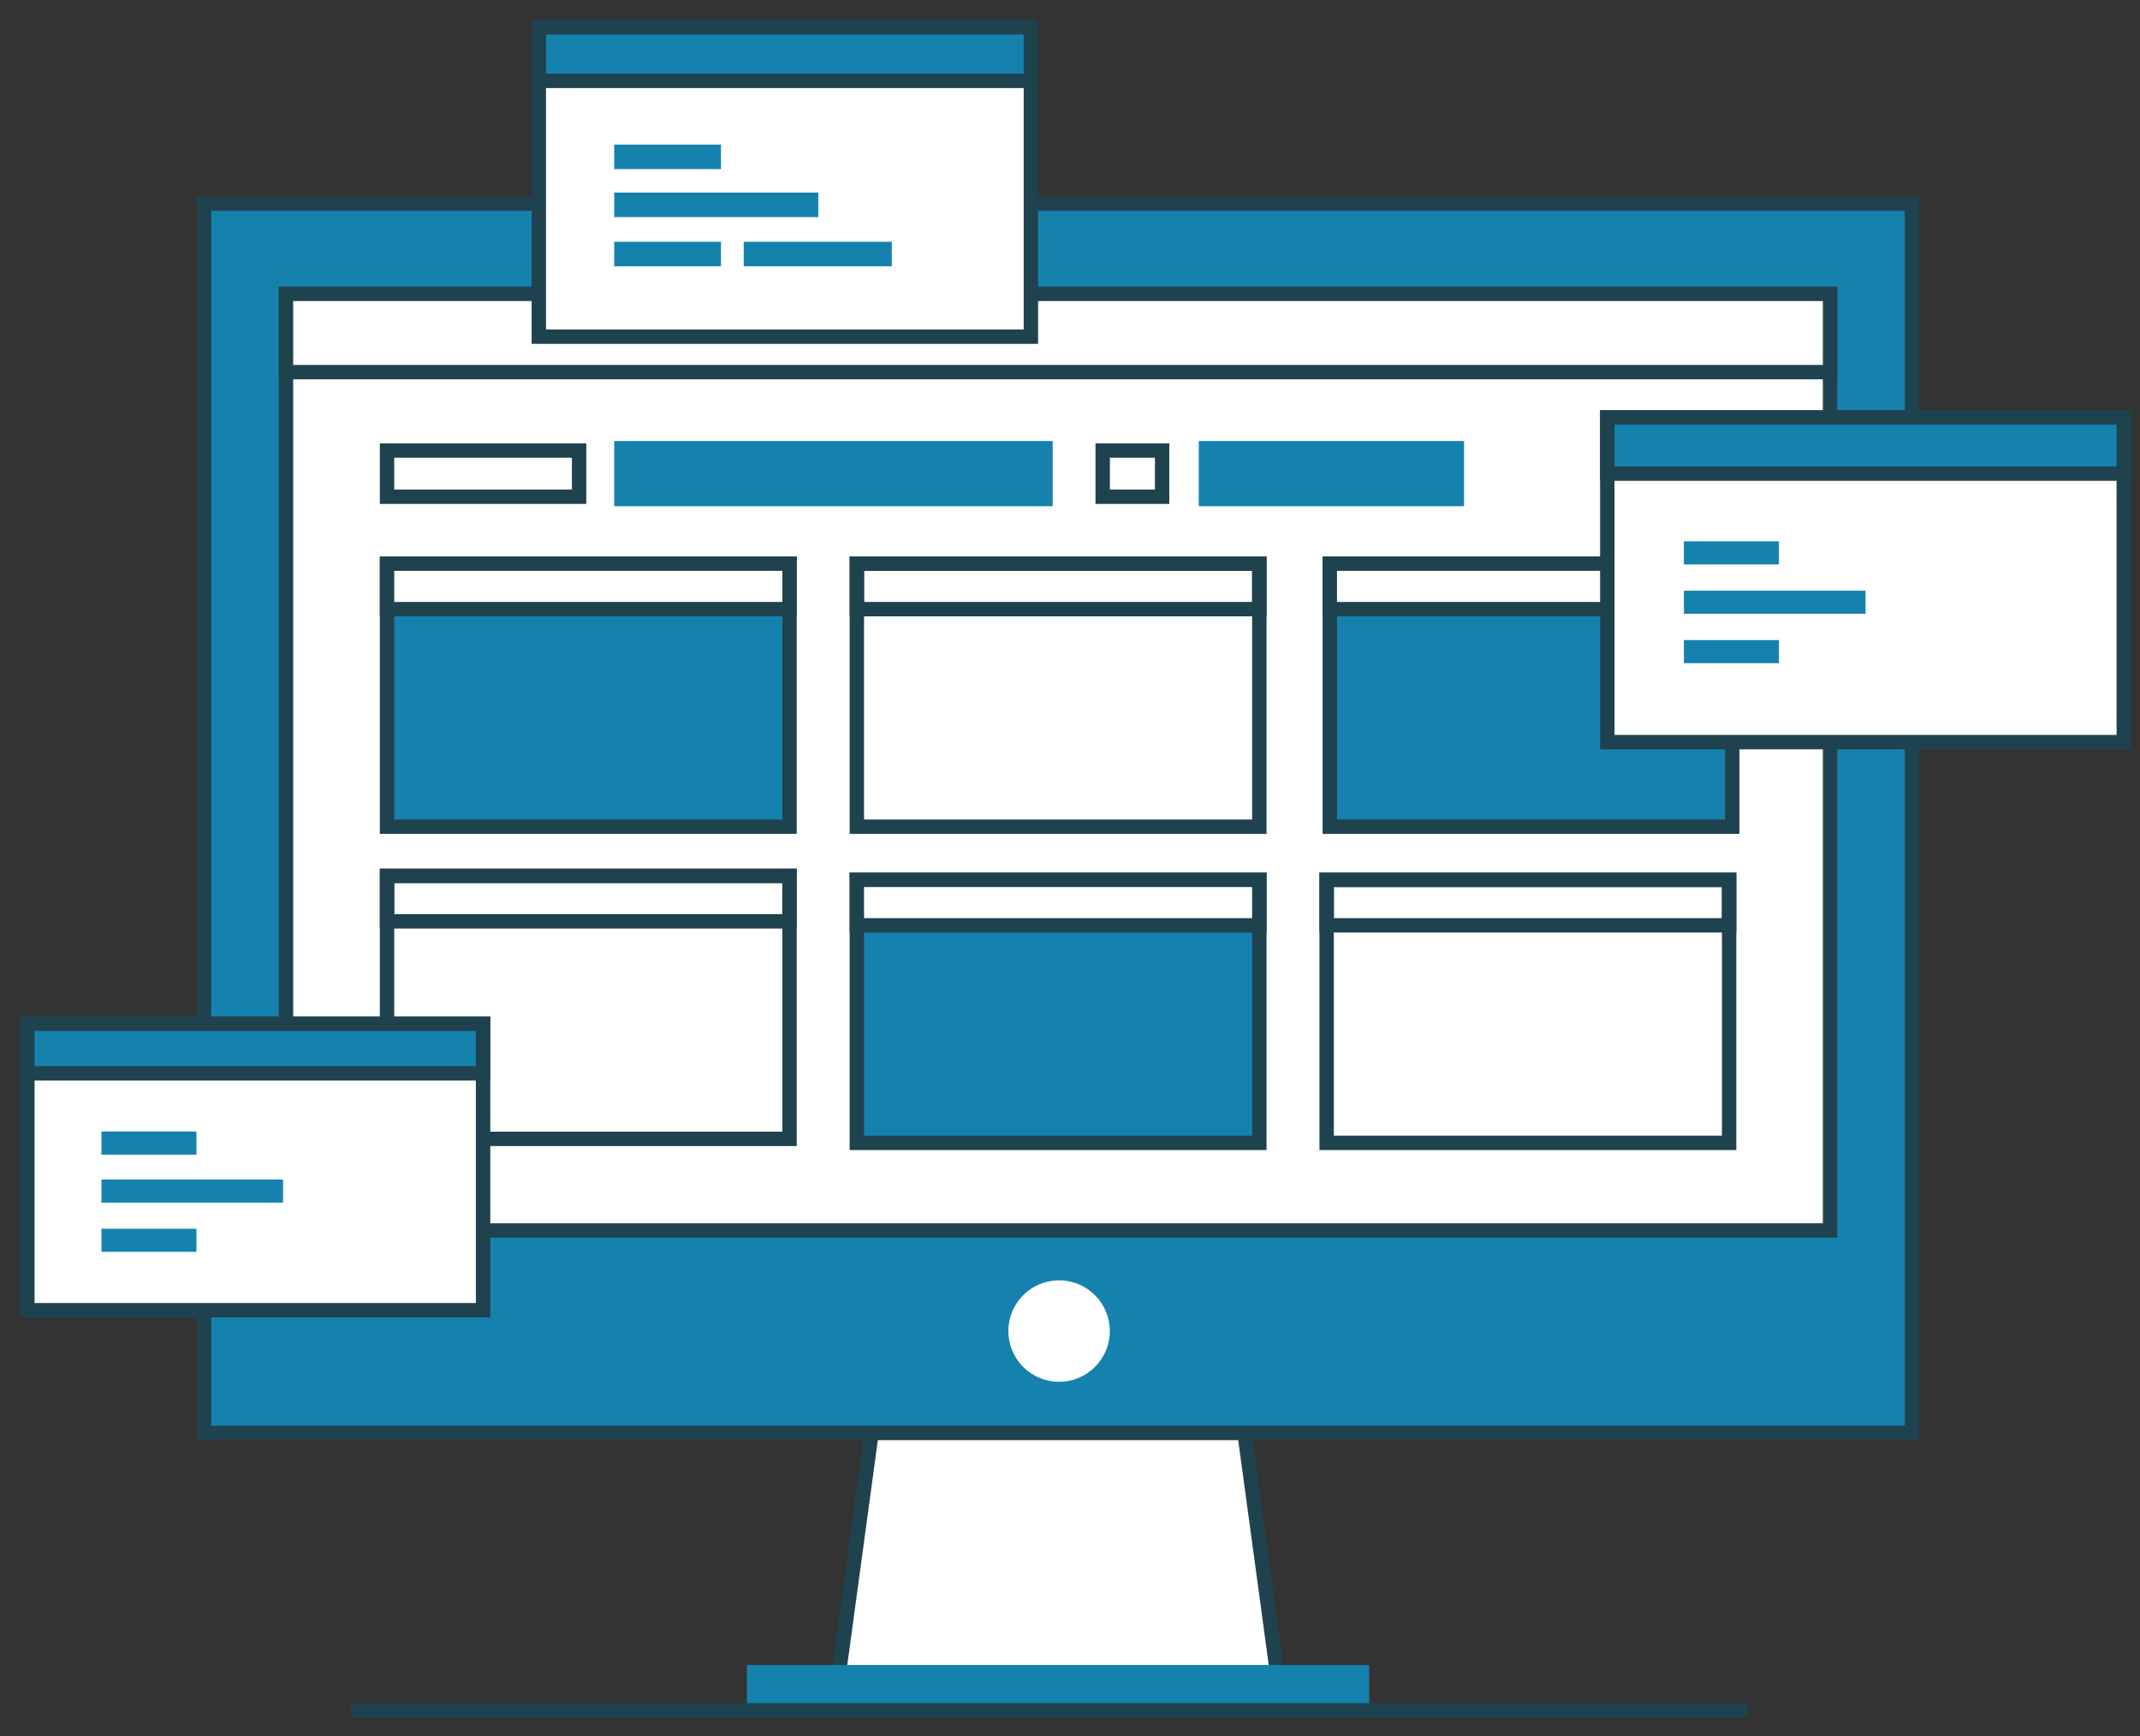 <svg xmlns="http://www.w3.org/2000/svg" width="106" height="86" viewBox="0 0 106 86">
  <rect x="0" y="0" width="106" height="86" fill="#333333" stroke="none"/>
  <g fill="none" fill-rule="evenodd" transform="translate(1 1)">
    <polygon fill="#FFF" points="42.347 68.671 40.304 83.715 62.509 83.715 60.466 68.671"/>
    <polygon stroke="#1F424F" stroke-width=".713" points="62.509 83.715 40.304 83.715 42.347 68.671 60.466 68.671"/>
    <polygon fill="#1582AE" points="9.106 69.977 93.707 69.977 93.707 9.087 9.106 9.087"/>
    <polygon stroke="#1F424F" stroke-width=".713" points="9.106 69.977 93.707 69.977 93.707 9.087 9.106 9.087"/>
    <polygon fill="#1582AE" points="35.995 83.715 66.818 83.715 66.818 81.47 35.995 81.47"/>
    <polygon fill="#FFF" points="13.166 59.948 89.648 59.948 89.648 13.555 13.166 13.555"/>
    <polygon stroke="#1F424F" stroke-width=".713" points="13.166 59.948 89.648 59.948 89.648 13.555 13.166 13.555"/>
    <g transform="translate(0 .071)">
      <path fill="#FFF" d="M53.972,64.859 C53.972,66.247 52.847,67.372 51.459,67.372 C50.071,67.372 48.946,66.247 48.946,64.859 C48.946,63.471 50.071,62.346 51.459,62.346 C52.847,62.346 53.972,63.471 53.972,64.859 Z"/>
      <polygon fill="#1582AE" points="18.171 39.876 38.107 39.876 38.107 26.848 18.171 26.848"/>
      <polygon stroke="#1F424F" stroke-width=".713" points="18.171 39.876 38.107 39.876 38.107 26.848 18.171 26.848"/>
      <polygon fill="#FFF" points="18.171 29.101 38.107 29.101 38.107 26.848 18.171 26.848"/>
      <polygon stroke="#1F424F" stroke-width=".713" points="18.171 29.101 38.107 29.101 38.107 26.848 18.171 26.848"/>
      <polygon stroke="#1F424F" stroke-width=".713" points="18.171 55.339 38.107 55.339 38.107 42.311 18.171 42.311"/>
      <polygon stroke="#1F424F" stroke-width=".713" points="18.171 44.564 38.107 44.564 38.107 42.311 18.171 42.311"/>
      <polygon stroke="#1F424F" stroke-width=".713" points="41.442 39.876 61.378 39.876 61.378 26.848 41.442 26.848"/>
      <polygon stroke="#1F424F" stroke-width=".713" points="41.442 29.101 61.378 29.101 61.378 26.848 41.442 26.848"/>
      <polygon fill="#1582AE" points="64.868 39.876 84.804 39.876 84.804 26.848 64.868 26.848"/>
      <polygon stroke="#1F424F" stroke-width=".713" points="64.868 39.876 84.804 39.876 84.804 26.848 64.868 26.848"/>
      <polygon fill="#FFF" points="64.868 29.101 84.804 29.101 84.804 26.848 64.868 26.848"/>
      <polygon stroke="#1F424F" stroke-width=".713" points="64.868 29.101 84.804 29.101 84.804 26.848 64.868 26.848"/>
      <polygon fill="#1582AE" points="41.442 55.537 61.378 55.537 61.378 42.509 41.442 42.509"/>
      <polygon stroke="#1F424F" stroke-width=".713" points="41.442 55.537 61.378 55.537 61.378 42.509 41.442 42.509"/>
      <polygon fill="#FFF" points="41.442 44.762 61.378 44.762 61.378 42.509 41.442 42.509"/>
      <polygon stroke="#1F424F" stroke-width=".713" points="41.442 44.762 61.378 44.762 61.378 42.509 41.442 42.509"/>
      <polygon stroke="#1F424F" stroke-width=".713" points="64.712 55.537 84.648 55.537 84.648 42.509 64.712 42.509"/>
      <polygon stroke="#1F424F" stroke-width=".713" points="64.712 44.762 84.648 44.762 84.648 42.509 64.712 42.509"/>
      <polygon fill="#FFF" points="78.614 35.687 104.197 35.687 104.197 19.607 78.614 19.607"/>
      <polygon stroke="#1F424F" stroke-width=".713" points="78.614 35.687 104.197 35.687 104.197 19.607 78.614 19.607"/>
      <polygon fill="#1582AE" points="78.614 22.388 104.197 22.388 104.197 19.607 78.614 19.607"/>
      <polygon stroke="#1F424F" stroke-width=".713" points="78.614 22.388 104.197 22.388 104.197 19.607 78.614 19.607"/>
      <path stroke="#1F424F" stroke-width=".713" d="M16.398,83.644 L85.534,83.644"/>
      <polygon stroke="#1F424F" stroke-width=".713" points="18.171 23.533 27.685 23.533 27.685 21.245 18.171 21.245"/>
      <polygon stroke="#1F424F" stroke-width=".713" points="53.619 23.533 56.563 23.533 56.563 21.245 53.619 21.245"/>
      <polygon fill="#1582AE" points="58.378 24.003 71.518 24.003 71.518 20.774 58.378 20.774"/>
      <polygon fill="#1582AE" points="29.424 24.003 51.143 24.003 51.143 20.774 29.424 20.774"/>
      <polygon fill="#FFF" points="13.166 17.362 89.648 17.362 89.648 13.484 13.166 13.484"/>
      <polygon stroke="#1F424F" stroke-width=".713" points="13.166 17.362 89.648 17.362 89.648 13.484 13.166 13.484"/>
      <polygon fill="#FFF" points="25.689 15.604 50.063 15.604 50.063 .285 25.689 .285"/>
      <polygon stroke="#1F424F" stroke-width=".713" points="25.689 15.604 50.063 15.604 50.063 .285 25.689 .285"/>
      <polygon fill="#1582AE" points="25.689 2.935 50.063 2.935 50.063 .285 25.689 .285"/>
      <polygon stroke="#1F424F" stroke-width=".713" points="25.689 2.935 50.063 2.935 50.063 .285 25.689 .285"/>
      <path stroke="#1582AE" stroke-width="1.145" d="M82.408 26.314L87.115 26.314M82.408 31.205L87.115 31.205M82.408 28.76L91.406 28.76"/>
      <polygon fill="#FFF" points=".356 63.827 22.928 63.827 22.928 49.64 .356 49.64"/>
      <polygon stroke="#1F424F" stroke-width=".713" points=".356 63.827 22.928 63.827 22.928 49.64 .356 49.64"/>
      <polygon fill="#1582AE" points=".356 52.094 22.928 52.094 22.928 49.64 .356 49.64"/>
      <polygon stroke="#1F424F" stroke-width=".713" points=".356 52.094 22.928 52.094 22.928 49.64 .356 49.64"/>
      <path stroke="#1582AE" stroke-width="1.145" d="M4.024 55.548L8.731 55.548M4.024 60.362L8.731 60.362M4.024 57.925L13.021 57.925"/>
      <path stroke="#1582AE" stroke-width="1.214" d="M29.424 6.698L34.712 6.698M29.424 11.512L34.712 11.512M35.838 11.512L43.174 11.512M29.424 9.075L39.532 9.075"/>
    </g>
  </g>
</svg>
